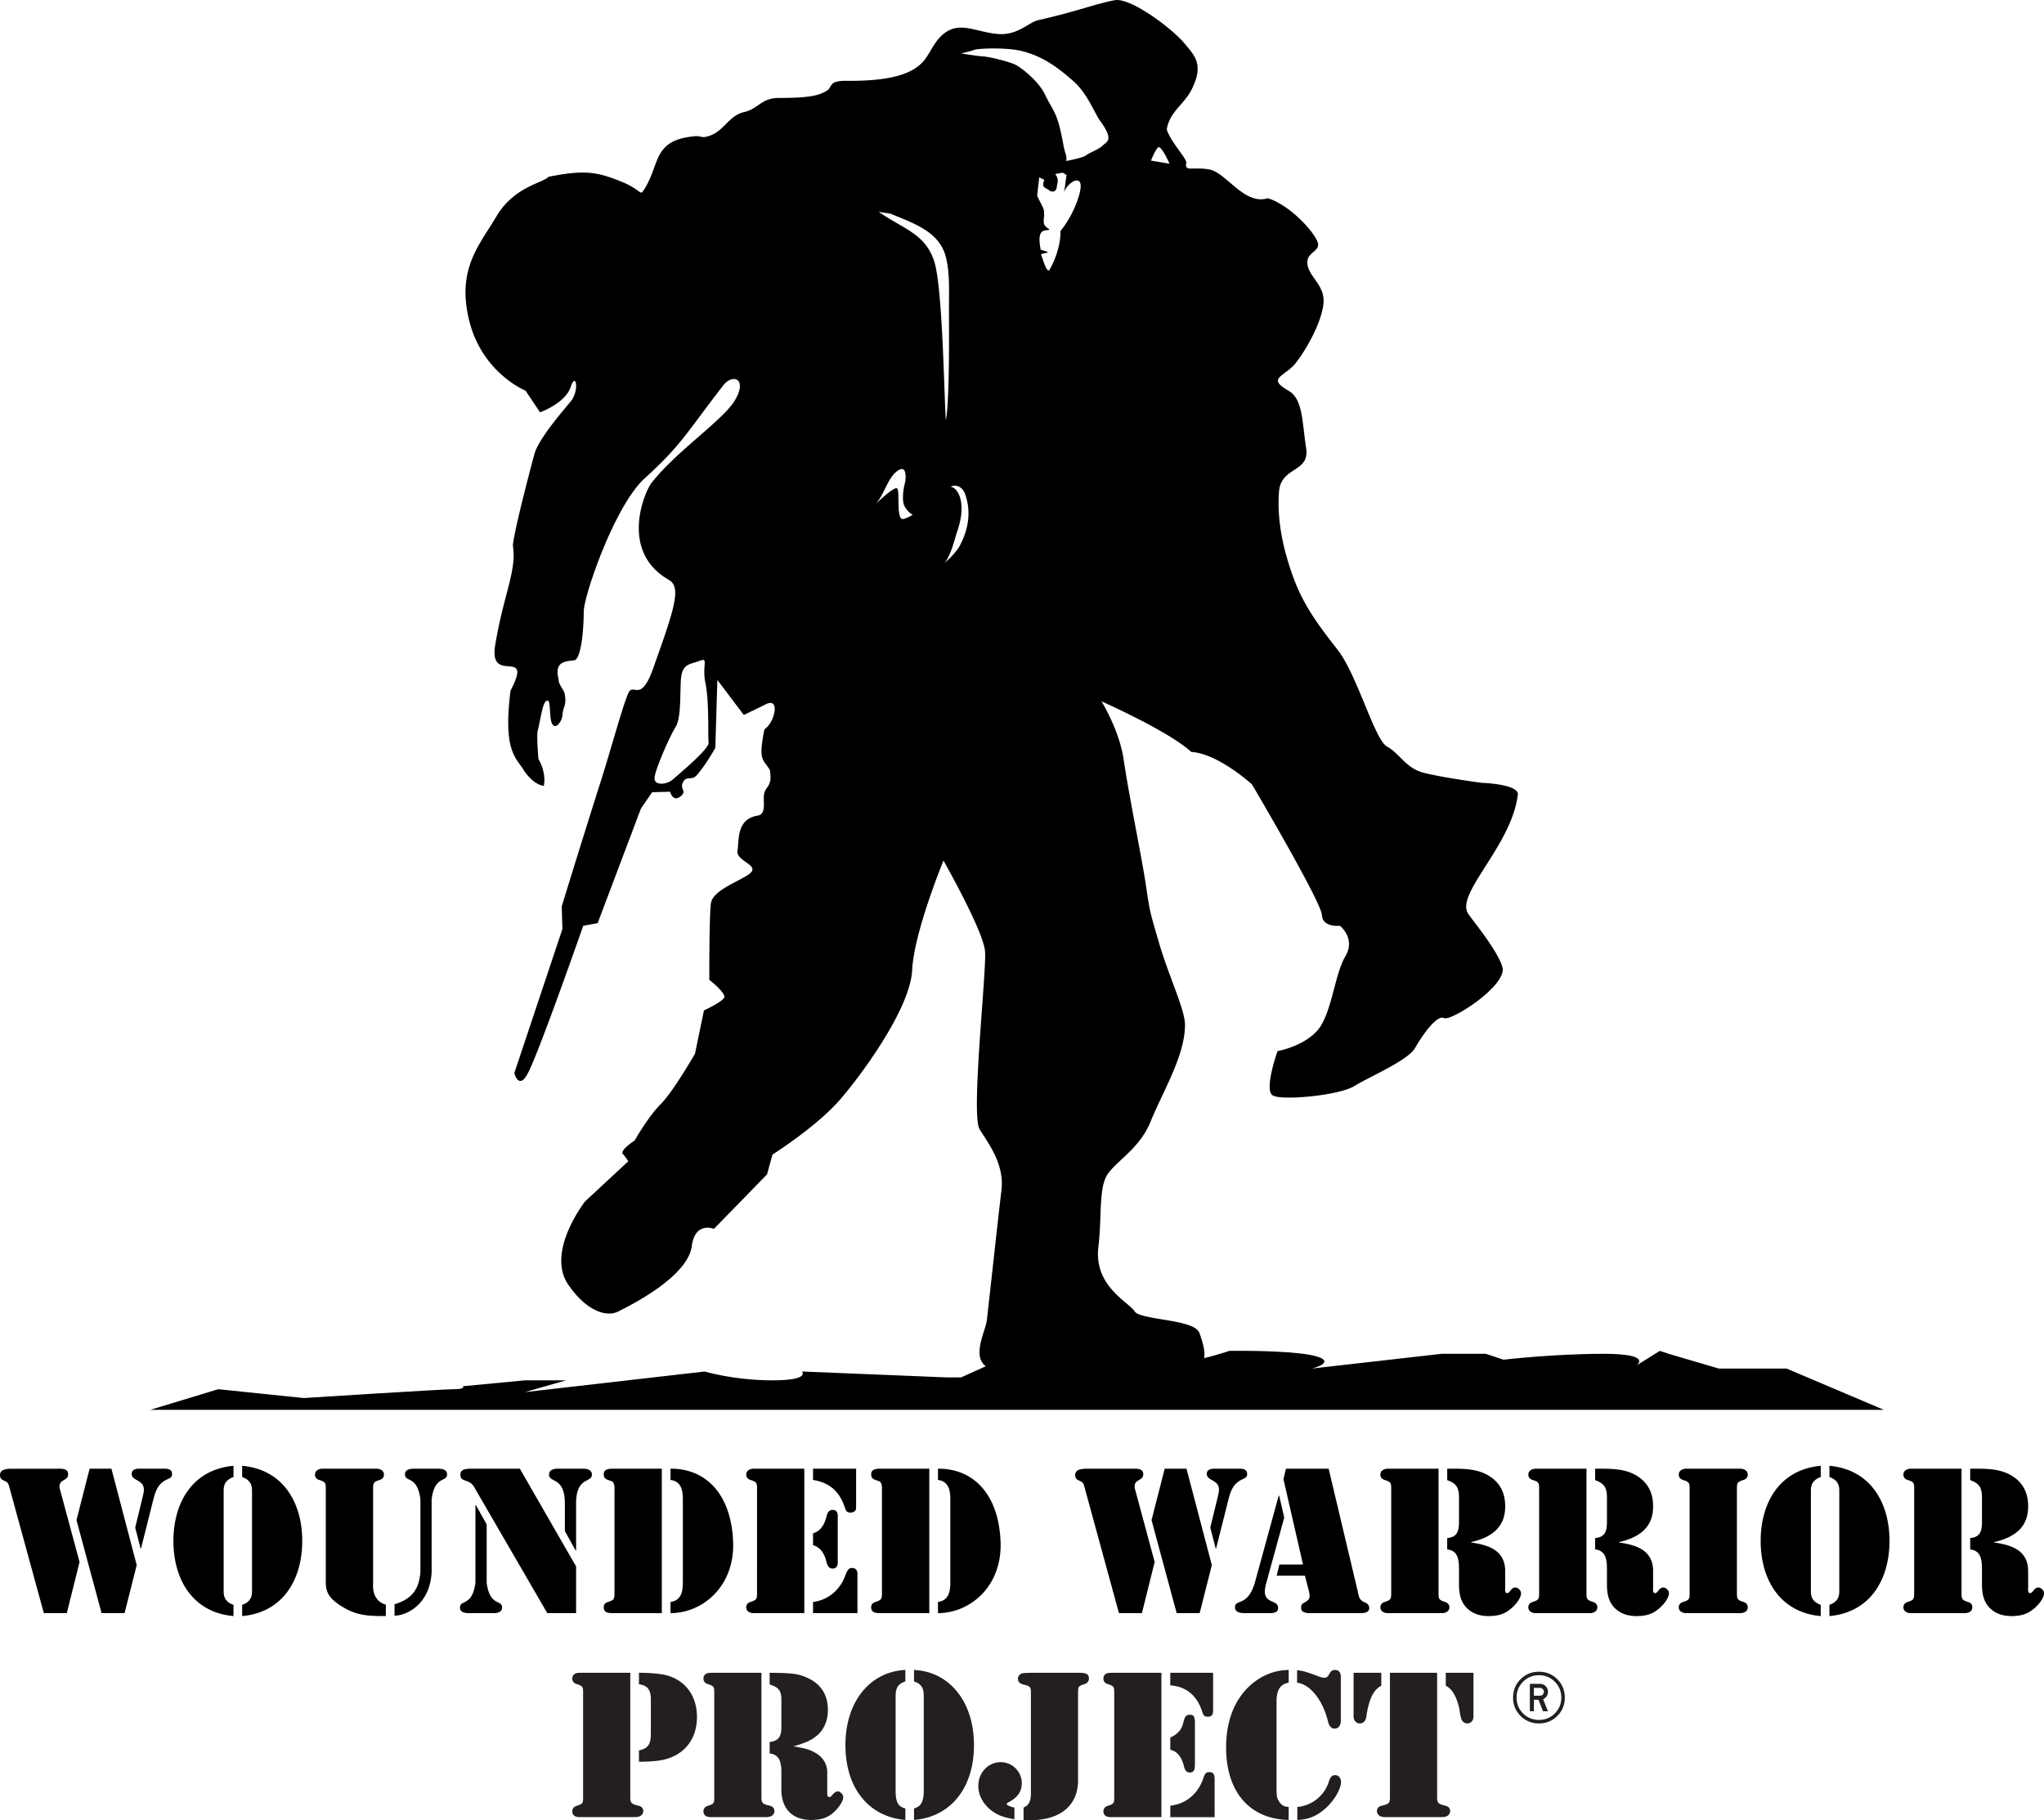 <svg xmlns="http://www.w3.org/2000/svg" viewBox="0 0 106.498 94.834"><title>Wounded Warrior Project</title><path d="M3.48 84.048H2.284L.492 77.5c-.05-.191-.07-.261-.25-.341-.152-.07-.242-.12-.242-.302 0-.333.413-.333.644-.333h2.334c.22 0 .573-.03.573.29 0 .345-.451.255-.451.626 0 .092.02.152.049.252l.996 3.691-.665 2.666zm2.326-7.525 1.317 5.021-.633 2.504H5.293l-1.308-4.847.684-2.678h1.137zm1.238 3.07.382-1.57c.031-.142.07-.262.07-.414 0-.522-.635-.444-.635-.815 0-.23.212-.271.393-.271h1.298c.192 0 .413.021.413.283 0 .15-.08.19-.212.252-.503.22-.632.572-.765 1.074l-.643 2.557-.02-.01-.281-1.086zm5.121-2.637c-.474.171-.512.473-.512.723v5.214c0 .25.038.553.512.725v.583c-2.134-.192-3.129-1.912-3.129-3.914 0-2.002.995-3.723 3.13-3.915v.584zm.452 6.662c.474-.172.514-.474.514-.725v-5.214c0-.25-.04-.552-.514-.723v-.584c2.133.192 3.13 1.913 3.13 3.915 0 2.001-.996 3.722-3.13 3.914v-.583zm7.487.582c-.795 0-1.41-.008-2.103-.39-.906-.504-1.026-.887-1.026-1.39v-4.77c0-.372.01-.433-.343-.541-.131-.041-.22-.132-.22-.274 0-.29.33-.312.372-.312h2.847c.04 0 .373.021.373.312 0 .142-.092.233-.222.274-.352.108-.343.169-.343.54v4.843c0 .1-.089.893.664 1.116v.593zm1.8-6.086c-.16-1.258-.804-.867-.804-1.3 0-.31.413-.291.524-.291h1.146c.112 0 .524-.02.524.29 0 .434-.644.043-.805 1.3v3.795c-.08 1.66-1.278 2.263-1.932 2.273v-.594c.926-.281 1.287-.804 1.348-1.699v-3.774zm2.868.301h.021l.564 1.006v3.04c.16 1.257.804.865.804 1.296 0 .313-.412.291-.523.291H24.49c-.112 0-.523.022-.523-.29 0-.432.644-.04.804-1.298v-4.045zm5.244 3.2v2.433h-1.501l-3.682-6.347c-.163-.282-.21-.432-.543-.543-.17-.062-.303-.1-.303-.323 0-.301.303-.301.514-.312h2.585l2.93 5.092zm-.585-3.27c0-1.44-.825-1.057-.825-1.52 0-.28.333-.302.433-.302h1.369c.1 0 .432.021.432.303 0 .463-.824.08-.824 1.518v2.446h-.02l-.565-1.017v-1.429zm5.052 5.703h-2.556c-.223 0-.471-.018-.471-.31 0-.14.088-.23.219-.272.352-.11.342-.17.342-.543V77.65c0-.15.02-.423-.171-.485-.2-.069-.39-.097-.39-.351 0-.262.248-.291.45-.291h2.577v7.525zm.453-7.525c1.71-.02 3.14 1.168 3.26 3.764.11 2.364-1.59 3.761-3.26 3.761v-.582c.613-.08.643-.653.643-1.037v-4.287c0-.38-.03-.955-.643-1.033v-.586zm4.316 0h2.655v7.525h-2.655c-.04 0-.372-.018-.372-.31 0-.14.091-.23.22-.272.353-.11.343-.17.343-.543V77.65c0-.372.01-.433-.342-.541-.13-.041-.22-.132-.22-.274 0-.29.33-.312.371-.312zm3.11 0h2.244v2.043c0 .05-.012.242-.312.242-.174 0-.222-.1-.272-.253-.262-.814-.776-1.307-1.66-1.446v-.586zm0 3.361c.422-.111.613-.502.703-.886.05-.17.111-.33.323-.33.312 0 .261.36.261.44v2.175c0 .08.05.442-.261.442-.212 0-.273-.16-.323-.331-.09-.383-.28-.775-.703-.885v-.625zm0 3.582c.814-.1 1.438-.653 1.71-1.459.07-.15.13-.312.312-.312.32 0 .291.303.291.343v2.01h-2.313v-.582zm6.057.582h-2.557c-.22 0-.472-.018-.472-.31 0-.14.09-.23.22-.272.352-.11.342-.17.342-.543V77.65c0-.15.02-.423-.17-.485-.202-.069-.392-.097-.392-.351 0-.262.252-.291.452-.291h2.577v7.525zm.452-7.525c1.71-.02 3.14 1.168 3.26 3.764.11 2.364-1.589 3.761-3.26 3.761v-.582c.614-.08.644-.653.644-1.037v-4.287c0-.38-.03-.955-.644-1.033v-.586zm10.625 7.525H58.3l-1.79-6.549c-.051-.191-.07-.261-.252-.341-.15-.07-.24-.12-.24-.302 0-.333.41-.333.642-.333h2.335c.22 0 .572-.03.572.29 0 .345-.45.255-.45.626 0 .092.019.152.049.252l.995 3.691-.664 2.666zm2.324-7.525 1.319 5.021-.633 2.504h-1.198l-1.31-4.847.686-2.678h1.136zm1.239 3.07.382-1.57c.032-.142.07-.262.07-.414 0-.522-.634-.444-.634-.815 0-.23.213-.271.393-.271h1.298c.19 0 .412.021.412.283 0 .15-.08.19-.21.252-.503.22-.634.572-.766 1.074l-.644 2.557-.02-.01-.281-1.086zm3.853-.524-.945 3.442c-.16.613-.02.785.32.935.162.071.304.13.304.33 0 .285-.321.272-.524.272H64.91c-.201 0-.564-.008-.564-.3 0-.24.172-.231.392-.342.213-.11.485-.34.674-1.057l1.21-4.416h.028l.262 1.136zm1.077 3.028h-1.47l.141-.583h1.23l-1.018-4.446.13-.545h2.224l1.51 6.36c.059.282.07.474.352.593.142.06.252.132.252.313 0 .272-.363.26-.553.26H68.28c-.199 0-.49-.02-.49-.28 0-.161.059-.213.19-.282.261-.152.3-.222.212-.614l-.202-.776zm4.497-4.447c0-.372.01-.433-.342-.541-.13-.041-.222-.132-.222-.274 0-.29.332-.312.373-.312h2.657v6.4c0 .373-.01.434.341.543.132.041.223.131.223.273 0 .29-.332.31-.371.31h-2.85c-.041 0-.373-.02-.373-.31 0-.142.092-.232.223-.273.351-.11.341-.17.341-.543V77.65zm2.918-1.127h.052c.653 0 1.338-.02 1.94.271.674.333 1.018.885 1.028 1.65.02 1.159-.744 1.663-1.772 1.903v.02c.896.131 1.751.394 1.772 1.459v.886c0 .09-.031.292.1.292.162 0 .19-.292.433-.292.13 0 .293.15.293.292 0 .292-.333.663-.555.835-.341.284-.705.362-1.136.362-.434 0-.827-.112-1.137-.424-.353-.36-.404-.804-.404-1.277v-.683c0-.463-.008-1.027-.614-1.087v-.593c.544-.052.614-.384.614-.876v-1.219c0-.503-.11-.744-.614-.925v-.594zm4.789 1.127c0-.372.012-.433-.34-.541-.132-.041-.222-.132-.222-.274 0-.29.332-.312.372-.312h2.657v6.4c0 .373-.01.434.342.543.13.041.223.131.223.273 0 .29-.334.31-.373.31h-2.85c-.04 0-.371-.02-.371-.31 0-.142.09-.232.223-.273.351-.11.34-.17.34-.543V77.65zm2.918-1.127h.051c.655 0 1.34-.02 1.943.271.674.333 1.016.885 1.026 1.65.02 1.159-.744 1.663-1.77 1.903v.02c.894.131 1.75.394 1.77 1.459v.886c0 .09-.03.292.101.292.162 0 .192-.292.432-.292.13 0 .293.15.293.292 0 .292-.333.663-.555.835-.341.284-.703.362-1.135.362s-.827-.112-1.14-.424c-.35-.36-.4-.804-.4-1.277v-.683c0-.463-.012-1.027-.616-1.087v-.593c.545-.052.616-.384.616-.876v-1.219c0-.503-.112-.744-.616-.925v-.594zm7.387 6.4c0 .373-.009.434.343.543.13.041.22.131.22.273 0 .29-.33.31-.374.31h-2.845c-.04 0-.373-.02-.373-.31 0-.142.092-.232.222-.273.353-.11.342-.17.342-.543V77.65c0-.372.011-.433-.342-.541-.13-.041-.222-.132-.222-.274 0-.29.334-.312.373-.312h2.845c.043 0 .374.021.374.312 0 .142-.09.233-.22.274-.352.108-.343.169-.343.54v5.274zm4.367-5.967c-.472.171-.513.473-.513.723v5.214c0 .25.04.553.513.725v.583c-2.133-.192-3.129-1.912-3.129-3.914 0-2.002.996-3.723 3.13-3.915v.584zm.453 6.662c.472-.172.514-.474.514-.725v-5.214c0-.25-.042-.552-.514-.723v-.584c2.133.192 3.13 1.913 3.13 3.915 0 2.001-.997 3.722-3.13 3.914v-.583zm4.416-5.968c0-.372.012-.433-.341-.541-.13-.041-.22-.132-.22-.274 0-.29.33-.312.37-.312h2.658v6.4c0 .373-.01.434.342.543.129.041.22.131.22.273 0 .29-.331.31-.37.31h-2.85c-.04 0-.37-.02-.37-.31 0-.142.09-.232.22-.273.353-.11.341-.17.341-.543V77.65zm2.918-1.127h.053c.654 0 1.336-.02 1.942.271.673.333 1.015.885 1.025 1.65.02 1.159-.744 1.663-1.772 1.903v.02c.897.131 1.75.394 1.772 1.459v.886c0 .09-.031.292.1.292.162 0 .193-.292.435-.292.129 0 .291.15.291.292 0 .292-.332.663-.555.835-.341.284-.705.362-1.136.362-.432 0-.825-.112-1.137-.424-.352-.36-.404-.804-.404-1.277v-.683c0-.463-.01-1.027-.614-1.087v-.593c.545-.052.614-.384.614-.876v-1.219c0-.503-.11-.744-.614-.925v-.594zM44.093 4.21c-.947-.008-.712.33-1.001.507-.39.24-.822.386-2.496.386-.944 0-1.079.566-1.822.735-.909.212-1.062 1.155-2.096 1.306-.041.006-.313-.058-.4-.052-2.372.175-1.835 1.531-2.791 2.89-.13.182-.176-.139-1.104-.515-1.336-.544-1.97-.612-3.801-.258-.311.34-1.795.505-2.721 2.072-.898 1.517-2.082 2.747-1.408 5.444.68 2.721 2.93 3.63 2.93 3.63l.754 1.128s1.314-.47 1.595-1.315c.281-.844.47.187 0 .752-.468.563-1.679 1.964-1.89 2.744-.656 2.44-1.153 4.56-1.115 4.8.2 1.27-.498 2.55-.925 5.144-.351 2.138 2.019.03.798 2.376-.376 2.979.207 3.442.656 4.081-.109-.154.414.794 1.078.881.143-.74-.28-1.396-.28-1.396s-.106-1.232-.035-1.491c.105-.387.235-1.308.386-1.477.4-.447.106 1.056.459 1.231.206.103.425-.348.434-.492.035-.564.25-.53.117-1.197-.034-.176-.322-.477-.306-.705-.245-.95.31-.956.814-1.016.281-.036.482-1.128.492-2.541.007-.838 1.617-5.524 3.166-6.931 1.915-1.743 2.107-2.268 4.093-4.84.52-.672 1.303-.34.593.803-.632 1.02-3.006 2.603-4.31 4.25-.37.463-1.707 3.579.891 5.067.69.396.254 1.59-.804 4.583-.663 1.87-1.022.782-1.285 1.28-.263.497-1 3.23-1.502 4.773a753.35 753.35 0 0 0-1.989 6.377l.035 1.18-2.505 7.504s.22.892.687.046c.572-1.043 2.903-7.72 2.903-7.72l.751-.135 2.253-5.966.588-.858.935-.024s.162.644.627.164c.217-.225-.169-.345.08-.72.176-.268.43-.018.68-.303.47-.53.969-1.427.969-1.427l.105-3.538 1.378 1.824s.506-.237 1.144-.556c.778-.39.464.964-.07 1.303-.32 1.643-.092 1.523.277 2.104.16.851-.189.845-.283 1.22-.094.376.146 1.096-.346 1.174-1.11.174-.961 1.274-1.05 1.824-.095.592 1.326.756.54 1.268-.634.411-1.83.822-1.925 1.479-.094.655-.083 3.982-.083 3.982s.84.671.783.905c-.06.233-1.063.69-1.063.69L36.21 54.9s-1.127 1.97-1.785 2.627c-.657.656-1.36 1.898-1.36 1.898s-.797.516-.61.703c.132.133.28.377.28.377l-2.251 2.09s-2.056 2.625-.875 4.34c.977 1.422 2.022 1.685 2.585 1.404.562-.281 3.638-1.789 3.85-3.416.173-1.303 1.153-.896 1.153-.896l2.768-2.84.283-1.032s2.338-1.473 3.563-2.912c1.169-1.365 3.62-4.728 3.714-6.698.094-1.971 1.632-5.707 1.632-5.707s2.048 3.6 2.164 4.708c.101.963-.75 8.545-.28 9.294.468.751 1.296 1.82 1.138 3.163-.174 1.457-.587 5.246-.762 6.787-.065.543-.758 1.793-.102 2.358.658.561 3.081.592 3.645.406.563-.19 5.309.412 6.617.12 1.485-.329 1.277-1.214.914-2.227-.26-.729-3.097-.657-3.379-1.127-.28-.469-2.13-1.298-1.884-3.352.187-1.543.007-3.078.476-3.781.468-.703 1.676-1.349 2.241-2.741.643-1.588 1.796-3.437 1.796-5.05 0-.794-.856-2.563-1.35-4.26-.413-1.424-.474-1.537-.675-2.939-.205-1.425-.885-4.664-1.166-6.599-.233-1.58-1.162-3.057-1.162-3.057s3.506 1.55 4.675 2.635c1.407.086 3.166 1.69 3.166 1.69s3.617 6.13 3.645 6.805c.03.672.938.564.938.564s.843.656.283 1.596c-.565.936-.711 3.02-1.46 3.864-.752.843-2.073 1.07-2.073 1.07s-.721 2.027-.25 2.309c.47.283 3.46.004 4.251-.488.774-.48 2.788-1.325 3.163-1.982.377-.656 1.132-1.747 1.507-1.56.375.188 3.327-1.718 3.045-2.657-.28-.94-1.629-2.51-1.8-2.81-.614-1.056 2.28-3.529 2.605-6.17.066-.56-1.89-.62-1.89-.62s-1.99-.263-3.01-.522c-.943-.24-1.243-1-1.918-1.37-.645-.352-1.543-3.716-2.569-5.035-1.04-1.335-1.82-2.362-2.377-3.958-.446-1.28-.795-2.748-.681-4.279.1-1.33 1.614-.984 1.415-2.27-.212-1.35-.162-2.568-.92-2.998-1.171-.66-.182-.737.37-1.43.601-.762 1.36-2.164 1.453-3.105.096-.938-.74-1.377-.833-2.034-.094-.658.639-.641.546-1.11-.094-.47-1.395-1.972-2.617-2.348-1.223.388-2.174-1.355-3.053-1.5-.877-.147-1.281.138-1.191-.33.046-.229-.796-1.066-1.018-1.752.153-.944.9-1.28 1.31-2.107.633-1.285.152-1.73-.395-2.387-.636-.766-2.808-2.402-3.636-2.24-1.05.204-1.93.576-3.987 1.043-.489.112-1.072.81-2.104.716-1.034-.095-1.784-.563-2.534-.188-.75.375-.939 1.221-1.407 1.69-.47.47-1.367.966-3.943.938zm-7.335 31.393c.2.964.12 2.774.162 3.096.038.321-1.61 1.69-1.89 1.933-.283.24-.927.321-.927-.082 0-.402.806-2.213 1.087-2.654.28-.443.241-1.408.28-2.374.04-.966.444-.886.967-1.086.521-.202.121.2.32 1.167zM60.936 8.53l-.967-.162s.203-.522.363-.684c.162-.16.604.846.604.846zm-5.365.588s-.213 1.512-.14.966c.071-.53 1.177-1.264.795.08-.319 1.116-.971 1.87-.971 1.87.008 1.104-.592 2.056-.592 2.056-.157.052-.308-.542-.422-.828-.017-.045.375-.092.354-.124-.024-.035-.371-.123-.371-.123s-.096-.454-.053-.687c.047-.248.144-.322.408-.34.265-.017-.134-.108-.186-.336-.052-.229.096-.569-.08-.903-.175-.335-.275-.552-.275-.552l.11-.959.269.136s-.098.192-.052.311c.05.12.238.168.28.212.079.085.102.062.218.085.045.01.179-.06.195-.217.007-.085.049-.253.054-.345.006-.197-.136-.352-.136-.352l.39-.074.205.124zm-5.5-6.338s.457-.088.669-.176c.21-.088 1.655-.135 2.41.036 1.175.263 1.998.905 2.783 1.594.72.633 1.119 1.695 1.37 2.04.777 1.057.353 1.104.142 1.316-.2.2-.675.358-.85.5-.174.14-1.045.298-1.045.298.058-.253-.056-.355-.14-.82-.323-1.751-.44-1.576-.993-2.7-.292-.597-1.108-1.275-1.477-1.479-.296-.165-1.39-.433-1.725-.451-.335-.018-1.144-.158-1.144-.158zm-4.43 23.465c.42-.492.61-1.279 1.033-1.643.657-.563.493.493.493.493s-.188.656-.093 1.126c.086.433 1.146 1.656 2.322-.695.188-.375.718-.251.88.19.372 1.012.128 1.98-.272 2.723-.271.501-1.008 1.077-1.008 1.077.491-.248.725-1.394.879-1.834.67-1.924-.336-2.758-.712-2.095-.186.325-1.746 1.432-2.119 1.455-.376.024-.127-1.53-.315-1.602-.19-.07-1.087.805-1.087.805zm.752-15.113c1.192.496 2.549.929 2.887 2.249.216.843.162 1.812.163 2.679 0 .708.047 4.812-.164 5.844-.094-1.503-.17-6.984-.61-8.307-.469-1.412-1.549-1.643-2.887-2.558l.611.093z"/><path d="M7.837 73.454h90.315l-5.067-2.15h-3.532l-2.612-.768-.46-.153-1.229.768s.92-.615-1.69-.615c-2.613 0-5.223.307-5.223.307l-.921-.307h-2.305l-6.758.768s1.229-.307.308-.613c-.92-.308-3.686-.308-3.686-.308h-.922s-1.381.46-1.844.46h-8.294l-2.57.35-1.27.572h-.767l-7.527-.307s.46.461-1.536.461-3.534-.46-3.534-.46l-9.368 1.074 2.15-.614h-2.15l-3.225.307s.152.154-.463.154c-.614 0-7.833.461-7.833.461l-4.453-.46-3.534 1.073z"/><path fill="#231f20" d="M32.84 93.627c0 .305.045.362.417.452.17.034.26.135.26.282 0 .146-.113.27-.26.293-.09.022-.101.022-.406.022h-2.47c-.248 0-.259 0-.349-.022-.136-.034-.214-.136-.214-.282 0-.135.078-.237.225-.282.305-.101.338-.135.338-.418V88.16c0-.283-.033-.317-.338-.417-.147-.046-.225-.148-.225-.283 0-.146.078-.248.214-.282.09-.022.101-.022.35-.022h2.458v6.472zm.451-6.472c.485 0 .913.034 1.252.09 1.094.203 1.77 1.048 1.77 2.21 0 1.196-.699 2.042-1.86 2.255-.328.057-.723.08-1.162.08v-.588c.485-.112.62-.315.62-.878v-1.77c0-.52-.169-.734-.62-.802v-.597zm6.382 6.472c0 .305.046.362.418.452.169.034.259.135.259.282 0 .146-.113.27-.26.293-.09.022-.1.022-.405.022h-2.47c-.248 0-.259 0-.35-.022-.135-.034-.214-.136-.214-.282 0-.135.08-.237.226-.282.305-.101.338-.135.338-.418V88.16c0-.283-.033-.317-.338-.417-.146-.046-.226-.148-.226-.283 0-.146.08-.248.214-.282.091-.022.102-.022.35-.022h2.458v6.472zm.429-6.472c1.128.011 1.432.045 1.85.214.788.316 1.183.891 1.183 1.725 0 .565-.214 1.06-.609 1.364-.282.226-.53.34-1.184.53.62.102.857.17 1.162.35.372.214.598.587.598.982v1.138c0 .124.033.17.112.17.056 0 .079-.023.158-.113.09-.113.191-.18.293-.18.113 0 .27.168.27.292 0 .27-.35.734-.721.97-.259.158-.553.226-.958.226-.97 0-1.545-.586-1.545-1.578v-.925c0-.632-.18-.914-.61-.96v-.597c.441-.057.61-.259.61-.756v-1.454c0-.463-.136-.642-.61-.789v-.61zm7.07.451c-.372.124-.507.327-.507.767V93.3c0 .598.124.823.507.925v.598c-1.917-.159-3.123-1.67-3.123-3.902 0-2.244 1.263-3.823 3.123-3.913v.598zm.451-.598c1.861.09 3.124 1.67 3.124 3.913 0 2.233-1.207 3.743-3.124 3.902v-.598c.361-.102.508-.35.508-.925v-4.928c0-.439-.136-.642-.508-.766v-.598zm5.232 7.78c-.518-.09-.823-.19-1.126-.405-.474-.327-.756-.823-.756-1.33 0-.7.518-1.241 1.172-1.241.598 0 1.094.496 1.094 1.094 0 .44-.225.755-.687.992-.057.034-.102.068-.102.079 0 .067.17.158.405.203v.608zm.474-.608c.282-.124.384-.327.384-.767v-5.21c0-.315-.034-.35-.406-.439-.181-.046-.27-.147-.27-.294s.112-.27.259-.293c.09-.01.101-.01.417-.022h2.458c.44 0 .564.067.564.304 0 .135-.079.237-.225.283-.305.1-.34.134-.34.417v4.6c0 1.308-.924 2.075-2.48 2.075-.101 0-.191 0-.36-.011v-.643zm7.184.496h-2.46c-.247 0-.258 0-.349-.022-.135-.034-.214-.136-.214-.282 0-.135.08-.237.226-.282.304-.101.338-.136.338-.418V88.16c0-.283-.034-.317-.338-.417-.147-.046-.226-.148-.226-.283 0-.146.08-.248.214-.282.09-.022.102-.022.35-.022h2.459v7.521zm2.694-7.521v1.962c0 .225-.08.327-.27.327-.17 0-.226-.045-.293-.248-.283-.868-.835-1.32-1.67-1.387v-.654h2.233zm-2.232 3.372c.406-.18.608-.429.687-.813.069-.281.147-.372.327-.372.215 0 .27.102.27.463v2.097c0 .339-.067.45-.27.45-.157 0-.248-.089-.304-.337-.124-.485-.36-.778-.71-.846v-.642zm0 3.552c.811-.08 1.465-.632 1.725-1.444.078-.237.157-.304.304-.304.215 0 .282.101.282.406v1.94h-2.311v-.599zm6.168-6.406c-.43.069-.632.384-.632.96v4.555c0 .417.023.518.158.71.124.169.237.237.474.248v.677c-2.041-.045-3.26-1.466-3.26-3.778 0-1.443.474-2.582 1.365-3.327.587-.474 1.207-.7 1.895-.71v.665zm.439-.654c.339.046.463.079 1.038.294.214.079.305.101.383.101.124 0 .18-.046.305-.282a.299.299 0 0 1 .248-.124c.191 0 .304.124.304.35v2.289c0 .26-.124.417-.327.417-.169 0-.27-.112-.338-.36-.26-1.106-.936-1.962-1.613-2.03v-.655zm.012 7.127a1.893 1.893 0 0 0 1.646-1.33c.08-.238.158-.327.327-.327.17 0 .304.146.304.338 0 .383-.338.959-.789 1.376-.462.416-.902.597-1.488.62v-.677zm4.375-6.991v.676c-.406.204-.654.71-.779 1.613-.033.215-.157.35-.338.35-.19 0-.327-.147-.327-.361v-2.278h1.444zm2.909 6.472c0 .305.045.362.417.452.17.034.26.135.26.282 0 .146-.114.27-.26.293-.09.022-.102.022-.405.022h-2.47c-.316 0-.327 0-.417-.022a.302.302 0 0 1-.26-.293c0-.147.09-.248.26-.282.372-.09.417-.136.417-.452v-6.472h2.458v6.472zm1.894-4.194c0 .214-.135.36-.327.36-.146 0-.259-.09-.315-.258a2.582 2.582 0 0 1-.08-.43c-.135-.665-.371-1.105-.72-1.274v-.676h1.442v2.278zm4.368-1.943c.26.261.391.58.391.959a1.3 1.3 0 0 1-.391.955c-.261.26-.58.39-.958.39a1.3 1.3 0 0 1-.955-.39 1.297 1.297 0 0 1-.391-.955c0-.378.13-.698.39-.958.261-.26.58-.391.956-.391.379 0 .697.13.958.39zm-.131.132a1.125 1.125 0 0 0-.827-.338c-.326 0-.6.112-.826.338a1.127 1.127 0 0 0-.337.827c0 .325.113.6.337.825.225.225.5.337.826.337.326 0 .601-.112.827-.337.225-.225.339-.5.339-.825 0-.326-.114-.601-.34-.827zM79.71 89.16v-1.428h.527a.4.4 0 0 1 .295.12.4.4 0 0 1 .12.295.406.406 0 0 1-.25.384l.25.63h-.257l-.237-.6h-.237v.6h-.211zm.73-1.013a.194.194 0 0 0-.06-.144.194.194 0 0 0-.143-.06h-.316v.407h.316c.057 0 .105-.02.144-.06a.193.193 0 0 0 .06-.143z"/></svg>